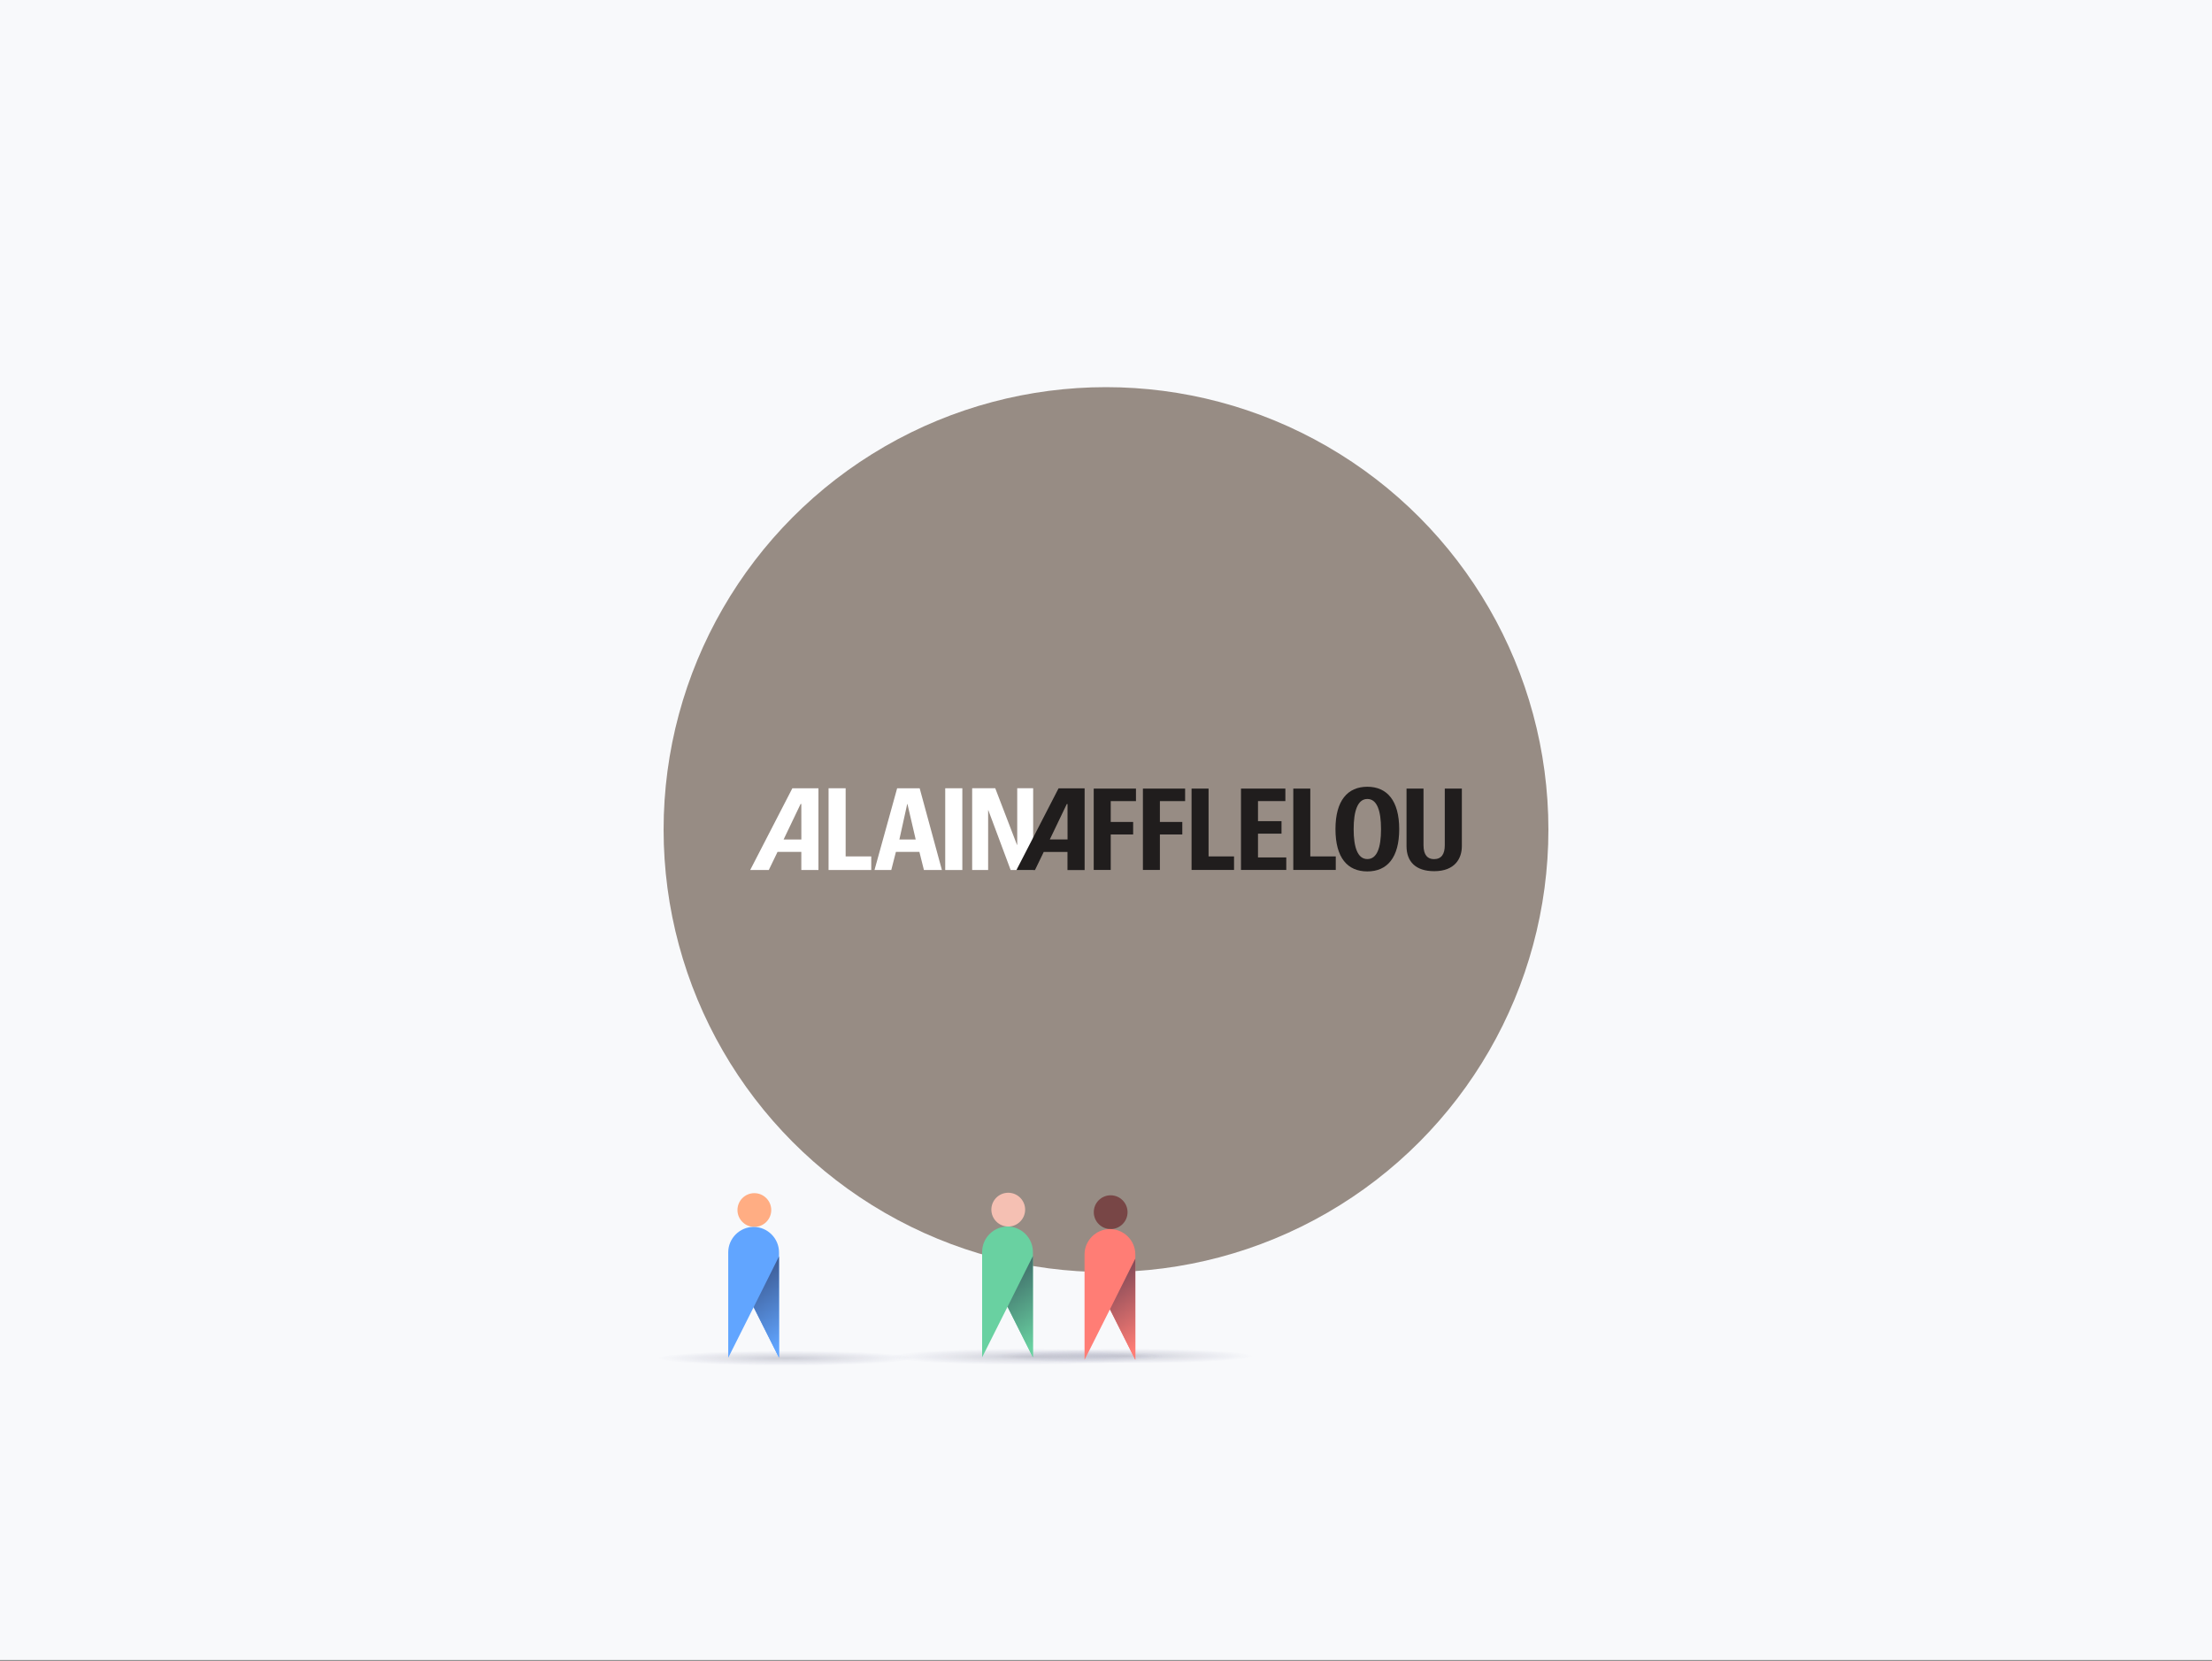 <svg fill="none" height="1201" viewBox="0 0 1600 1201" width="1600" xmlns="http://www.w3.org/2000/svg" xmlns:xlink="http://www.w3.org/1999/xlink"><rect x="0" y="0" width="1600" height="1201" fill="#333333" stroke="none"/><linearGradient id="a"><stop offset="0" stop-color="#212240"/><stop offset="1" stop-color="#23266a" stop-opacity="0"/></linearGradient><radialGradient id="b" cx="0" cy="0" gradientTransform="matrix(0 5.402 -92.595 0 813.792 980.716)" gradientUnits="userSpaceOnUse" r="1" xlink:href="#a"/><radialGradient id="c" cx="0" cy="0" gradientTransform="matrix(0 5.402 -92.595 0 568.41 982.259)" gradientUnits="userSpaceOnUse" r="1" xlink:href="#a"/><radialGradient id="d" cx="0" cy="0" gradientTransform="matrix(0 5.888 -98.643 0 742.782 981.229)" gradientUnits="userSpaceOnUse" r="1" xlink:href="#a"/><linearGradient id="e" gradientUnits="userSpaceOnUse" x1="760.627" x2="706.153" y1="965.213" y2="883.736"><stop offset="0" stop-color="#69d1a1"/><stop offset=".998" stop-color="#212240"/></linearGradient><linearGradient id="f" gradientUnits="userSpaceOnUse" x1="834.706" x2="780.232" y1="967.053" y2="885.577"><stop offset="0" stop-color="#ff7d75"/><stop offset=".998" stop-color="#212240"/></linearGradient><linearGradient id="g" gradientUnits="userSpaceOnUse" x1="576.977" x2="522.503" y1="965.509" y2="884.033"><stop offset="0" stop-color="#61a5ff"/><stop offset=".998" stop-color="#212240"/></linearGradient><clipPath id="h"><path d="m542.634 569h514.74v61.23h-514.74z"/></clipPath><path d="m0 0h1600v1200.58h-1600z" fill="#f8f9fb"/><circle cx="800" cy="600" fill="#978c84" r="320"/><g clip-path="url(#h)"><path d="m599.325 629.211v-59.119h12.353v49.29h18.517v9.829z" fill="#fff"/><path d="m696.085 570.092h-12.377v59.119h12.377z" fill="#fff"/><path d="m703.196 629.211v-59.119h16.697l15.726 40.941h.17v-40.941h11.528v59.119h-16.284l-16.139-43.247h-.146v43.247z" fill="#fff"/><path d="m573.14 570.092-30.506 59.119h13.445l6.334-13.105h17.206v13.105h12.377v-59.119zm6.504 37.034h-12.839l12.28-25.652h.534z" fill="#fff"/><path d="m765.686 570.141-30.482 59.118h13.421l6.334-13.105h17.182v13.105h12.401v-59.118zm6.504 36.985h-12.839l12.28-25.603h.534z" fill="#201d1d"/><path d="m648.929 570.092-16.381 59.119h12.134l3.349-13.105h16.988l3.277 13.105h13.008l-16.09-59.119zm1.626 37.034 5.655-25.652h.17l5.97 25.652z" fill="#fff"/><g fill="#201d1d"><path d="m791.12 629.162v-58.827h30.554v9.052h-18.25v15.071h16.212v9.052h-16.212v25.652z"/><path d="m826.699 629.162v-58.827h30.53v9.052h-18.25v15.071h16.212v9.052h-16.212v25.652z"/><path d="m861.888 629.162v-58.827h12.304v49.047h18.42v9.78z"/><path d="m897.638 629.162v-58.827h32.107v9.052h-19.803v14.488h17.012v9.053h-17.012v17.206h20.458v9.028z"/><path d="m935.471 629.162v-58.827h12.304v49.047h18.42v9.78z"/><path d="m1057.4 570.335v41.645c0 8.809-4.98 18.08-19.98 18.08-13.51 0-20.04-7.014-20.04-18.08v-41.645h12.28v40.917c0 7.28 3.08 10.096 7.57 10.096 5.39 0 7.82-3.592 7.82-10.096v-40.917z"/><path d="m989.034 569c-14.246 0-23.055 9.95-23.055 30.651 0 20.702 8.688 30.579 23.055 30.579 14.366 0 23.056-9.974 23.056-30.579 0-20.604-8.81-30.651-23.056-30.651zm0 52.299c-6.941 0-9.902-8.348-9.902-21.623s2.961-21.842 9.902-21.842 9.901 8.348 9.901 21.842c0 13.493-2.96 21.623-9.901 21.623z"/></g></g><path d="m813.802 986.09c51.14 0 92.597-2.419 92.597-5.402s-41.457-5.401-92.597-5.401c-51.141 0-92.598 2.418-92.598 5.401s41.457 5.402 92.598 5.402z" fill="url(#b)" opacity=".2"/><path d="m568.42 987.633c51.14 0 92.597-2.419 92.597-5.402s-41.457-5.401-92.597-5.401-92.598 2.418-92.598 5.401 41.458 5.402 92.598 5.402z" fill="url(#c)" opacity=".2"/><path d="m742.82 987.062c54.554 0 98.779-2.636 98.779-5.888 0-3.251-44.225-5.887-98.779-5.887-54.555 0-98.78 2.636-98.78 5.887 0 3.252 44.225 5.888 98.78 5.888z" fill="url(#d)" opacity=".2"/><path d="m729.296 887.057c6.723 0 12.216-5.493 12.216-12.216 0-6.722-5.493-12.215-12.216-12.215-6.722 0-12.215 5.411-12.215 12.215 0 6.723 5.493 12.216 12.215 12.216z" fill="#f5c0b3"/><path d="m747.131 981.663-18.364-36.564-18.364 36.564v-76.243c0-10.084 8.281-18.364 18.364-18.364 10.084 0 18.364 8.28 18.364 18.364z" fill="#69d1a1"/><path d="m728.768 945.101 18.364-36.728v73.21z" fill="url(#e)"/><path d="m803.376 888.897c6.722 0 12.215-5.493 12.215-12.215 0-6.723-5.493-12.216-12.215-12.216-6.723 0-12.216 5.411-12.216 12.216 0 6.722 5.493 12.215 12.216 12.215z" fill="#784646"/><path d="m821.21 983.504-18.364-36.564-18.364 36.564v-76.244c0-10.083 8.281-18.364 18.364-18.364 10.084 0 18.364 8.281 18.364 18.364z" fill="#ff7d75"/><path d="m802.847 946.942 18.364-36.728v73.21z" fill="url(#f)"/><path d="m545.646 887.353c6.723 0 12.215-5.493 12.215-12.216 0-6.722-5.492-12.215-12.215-12.215s-12.215 5.411-12.215 12.215c0 6.723 5.492 12.216 12.215 12.216z" fill="#ffad83"/><path d="m563.481 981.96-18.364-36.564-18.364 36.564v-76.244c0-10.084 8.28-18.364 18.364-18.364s18.364 8.28 18.364 18.364z" fill="#61a5ff"/><path d="m545.117 945.398 18.364-36.729v73.211z" fill="url(#g)"/></svg>